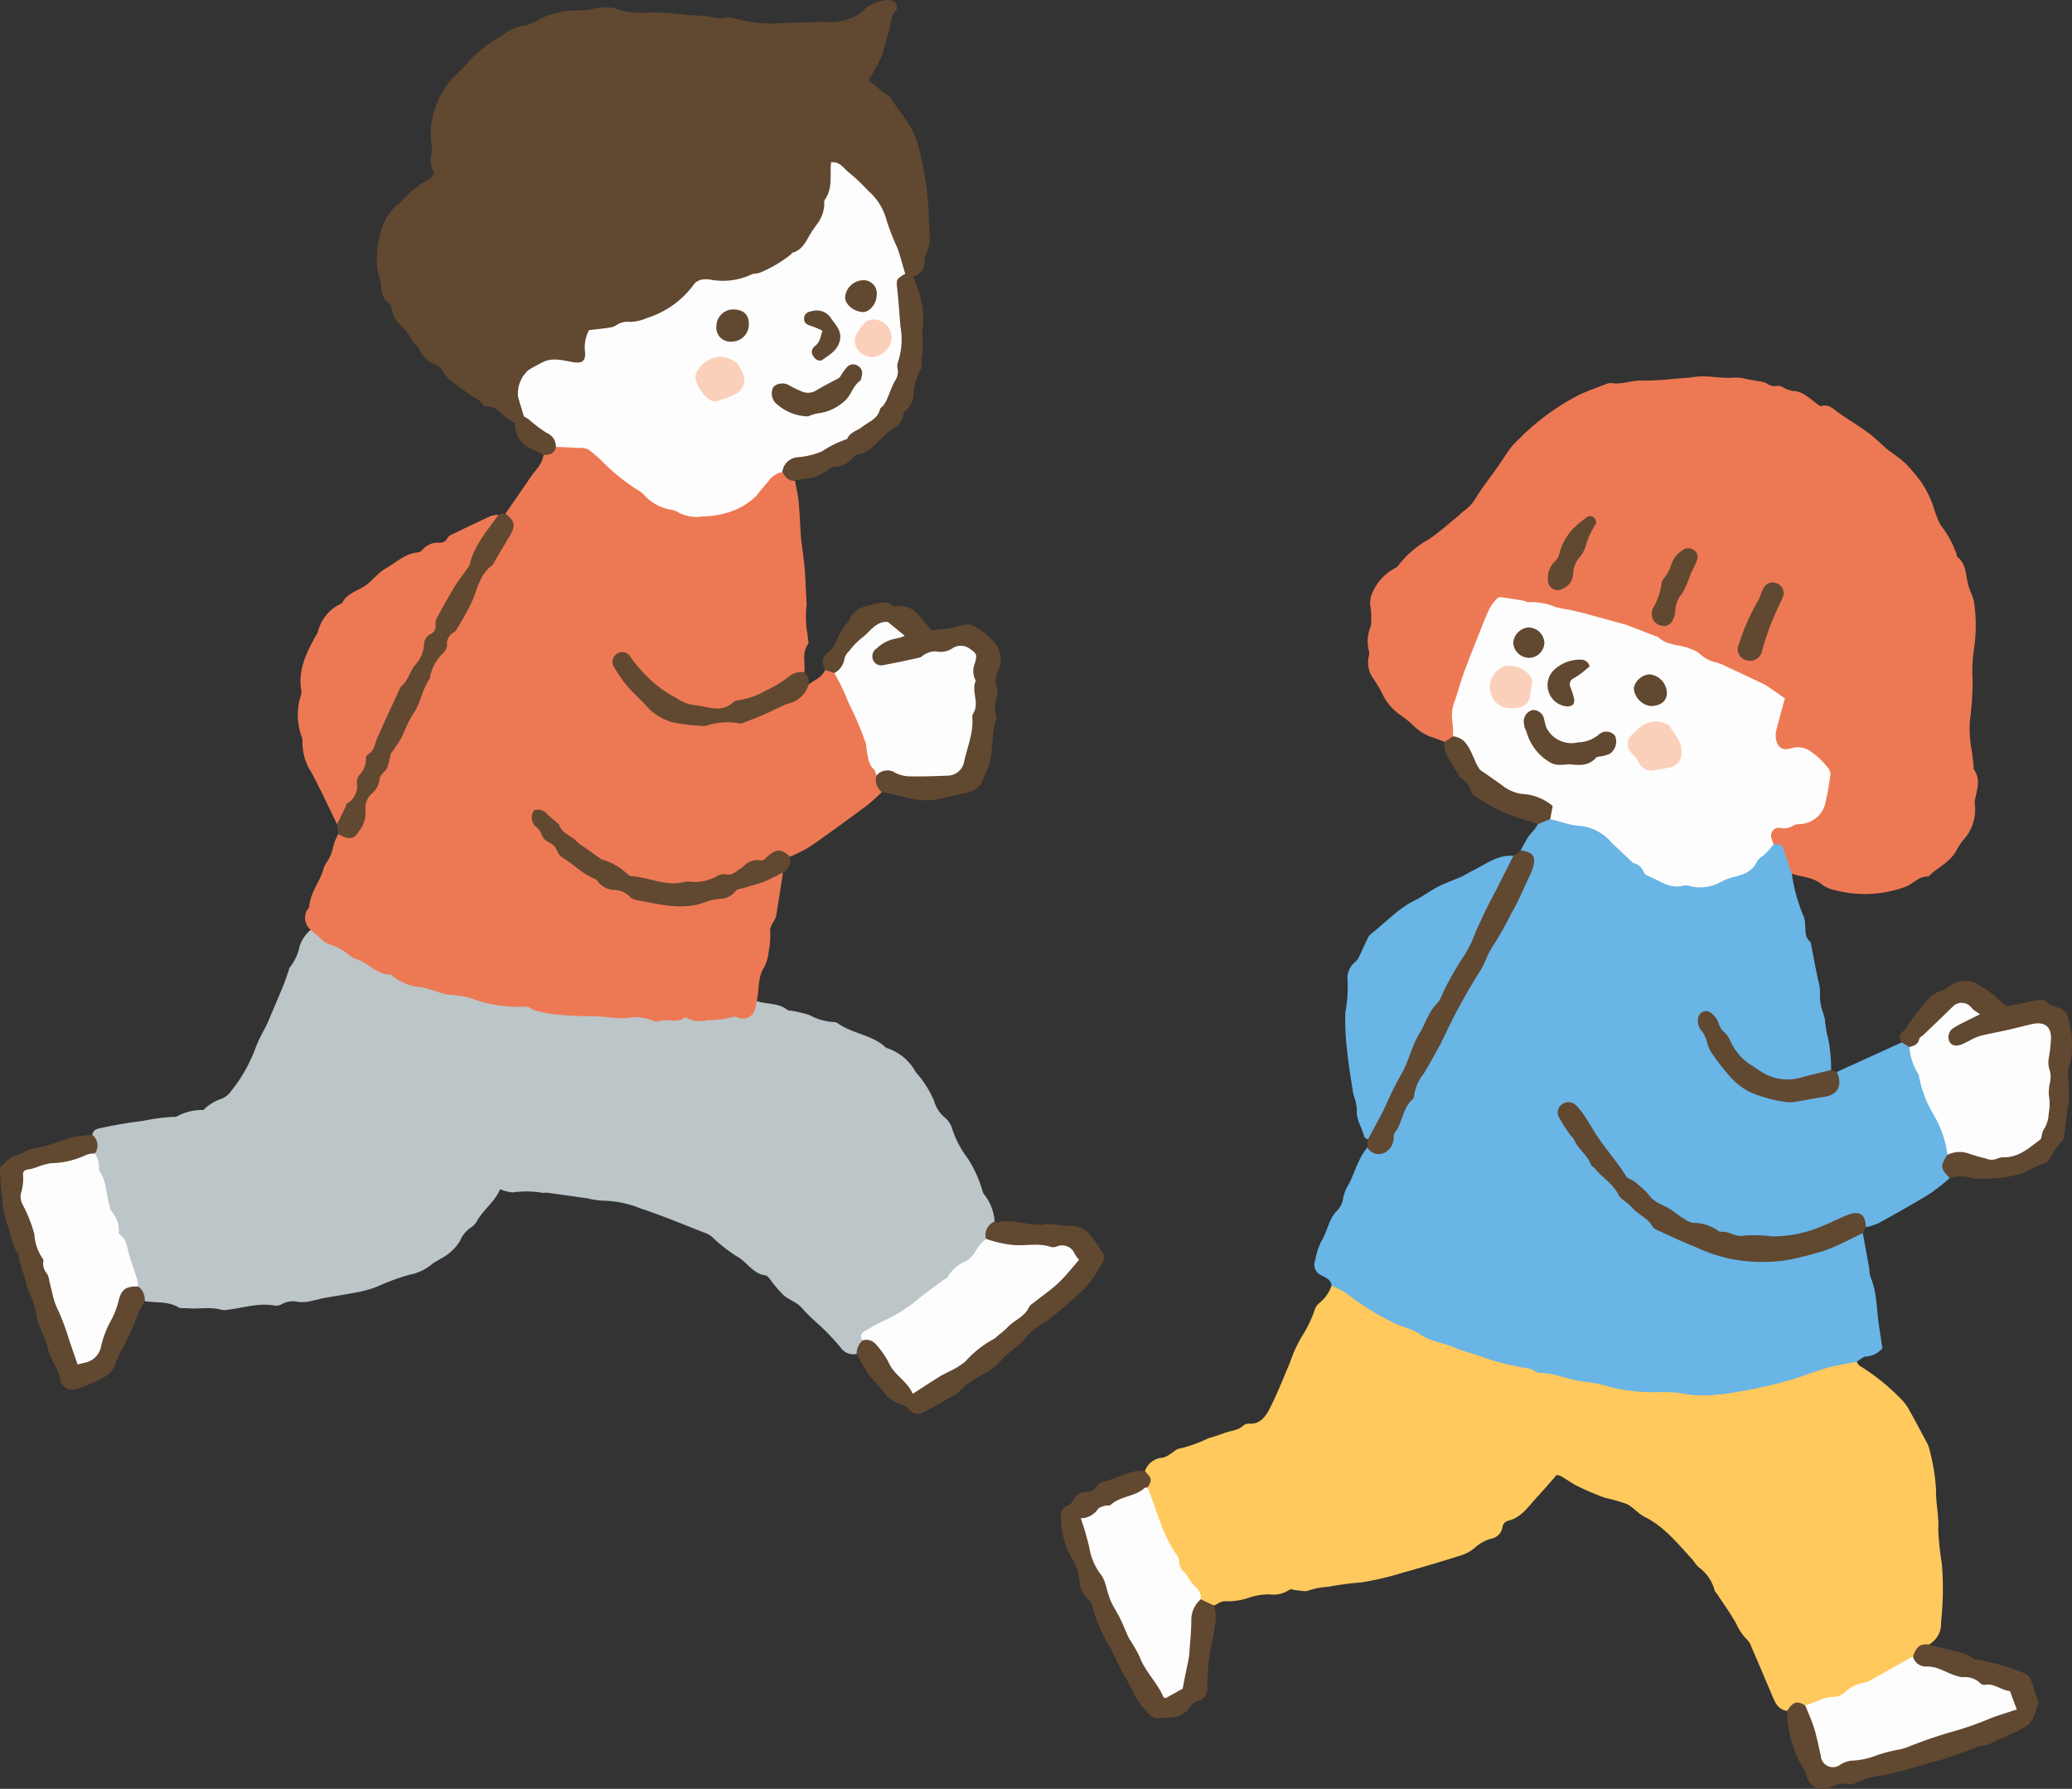 <svg id="icon_child" xmlns="http://www.w3.org/2000/svg" xmlns:xlink="http://www.w3.org/1999/xlink" width="211.056" height="182.169" viewBox="0 0 211.056 182.169">
  <rect x="0" y="0" width="211.056" height="182.169" fill="#333333" stroke="none"/>
  <defs>
    <clipPath id="clip-path">
      <rect id="矩形_1012" data-name="矩形 1012" width="211.056" height="182.169" fill="none"/>
    </clipPath>
  </defs>
  <g id="组_249" data-name="组 249" clip-path="url(#clip-path)">
    <path id="路径_980" data-name="路径 980" d="M461.923,283.761a21.226,21.226,0,0,1-2.048,1.61c-1.691,1.035-3.424,2-5.16,2.962a7.371,7.371,0,0,1-1.334.44c-.655-1.325-1.012-1.481-2.374-.8a15.724,15.724,0,0,1-5.938,1.922,16.306,16.306,0,0,1-5.813-.364,23.717,23.717,0,0,1-5.622-2.13,20.025,20.025,0,0,1-4.646-3.681,28.555,28.555,0,0,1-4.191-5.7,5.552,5.552,0,0,0-1.021-1.379.812.812,0,0,0-1.011-.226.857.857,0,0,0-.385,1.055,3.089,3.089,0,0,0,.617,1.269c1.577,1.928,2.985,3.979,4.715,5.8,1.277,1.347,2.694,2.533,3.98,3.862a7.423,7.423,0,0,0,2.733,1.508,27.158,27.158,0,0,0,4.555,1.687,17,17,0,0,0,11.068-1.119,7.9,7.9,0,0,1,3.014-1.109c.222,1.215.446,2.431.663,3.647a3.784,3.784,0,0,0,.113.79c.694,1.643.618,3.414.891,5.127.116.725.222,1.452.33,2.162a2.375,2.375,0,0,1-1.676.847c-.324.019-.63.347-.944.534a1.039,1.039,0,0,1-.6.359c-3.338.683-6.479,2.063-9.854,2.663a19.949,19.949,0,0,1-6.2.582c-3.2-.46-6.467.035-9.646-.977-1.795-.571-3.783-.666-5.616-1.185-2.269-.642-4.658-.866-6.818-1.873a26.84,26.84,0,0,0-3.077-1,37.636,37.636,0,0,1-8.923-4.289,16.6,16.6,0,0,1-2.757-2.032c-.047-.622-.559-.79-1-1.034a1.192,1.192,0,0,1-.659-1.587,7.34,7.34,0,0,1,.612-1.9c.64-.987.728-2.237,1.595-3.107a2.239,2.239,0,0,0,.642-1.338,4.4,4.4,0,0,1,.565-1.375c.643-1.238.964-2.64,1.894-3.731,1.758.662,2.066.5,2.572-1.4a11.27,11.27,0,0,1,.65-1.37c1.378-3.337,3.239-6.425,4.915-9.609,1.285-2.442,2.751-4.785,3.9-7.311a27.534,27.534,0,0,1,1.707-3.073c1.057-1.7,1.744-3.576,2.718-5.314.56-1,.346-1.374-.854-2.184.257-.456.495-.925.778-1.365.175-.273.426-.5.627-.752.136-.174.245-.368.365-.554.312-.4.8-.452,1.225-.642,2.389.441,4.786.594,6.727,2.543,1.462,1.468,2.893,3.14,4.981,3.877.189.067.359.237.56.22,1.086-.089,2.172.263,3.228.132a11.085,11.085,0,0,0,4.623-1.679,30.7,30.7,0,0,0,2.673-2.58.808.808,0,0,1,1.054.343,4.981,4.981,0,0,1,.783,2.829,17.274,17.274,0,0,0,1.209,4.356,2.7,2.7,0,0,1,.152.888c.064.59-.051,1.225.5,1.676.086.07.094.246.12.376.241,1.215.459,2.435.725,3.644a4.006,4.006,0,0,1,.159,1.47,5.182,5.182,0,0,0,.287,1.664,6.4,6.4,0,0,1,.224.77,10.377,10.377,0,0,0,.35,2.06,15.305,15.305,0,0,1,.278,3.095,7.386,7.386,0,0,1-7.63.105,12.816,12.816,0,0,1-4.059-4.925c-.277-.5-.6-1.036-1.234-.72-.584.292-.361.849-.138,1.335a20.459,20.459,0,0,0,2.682,4.379c1.811,2.241,4.212,2.89,6.934,2.784a14.461,14.461,0,0,0,2.485-.458c1.362-.3,1.514-.442,1.5-1.8a1.717,1.717,0,0,1,.036-.5q2.506-1.139,5.011-2.279c.534-.243,1.065-.492,1.6-.738a1.3,1.3,0,0,1,.915.522c.365,1.576,1.261,2.972,1.54,4.584a8.976,8.976,0,0,0,1.082,2.161,10.635,10.635,0,0,1,1.283,4.02,2.155,2.155,0,0,0,.085,2.528" transform="translate(-263.315 -163.795)" fill="#69b5e6"/>
    <path id="路径_981" data-name="路径 981" d="M95.547,288.143c1.027.361,2.215.16,3.137.907.113.092.325.056.488.093a13.538,13.538,0,0,1,1.758.426,5.784,5.784,0,0,0,2.493.717.631.631,0,0,1,.384.118c1.483,1.076,3.464,1.157,4.848,2.431a.651.651,0,0,0,.271.133,5.215,5.215,0,0,1,2.844,2.437,10.549,10.549,0,0,1,1.841,2.874,3.386,3.386,0,0,0,1.2,1.805,2.549,2.549,0,0,1,.7,1.213,10.31,10.31,0,0,0,1.567,2.911,12.251,12.251,0,0,1,1.449,3.192,1.3,1.3,0,0,0,.2.44,5.017,5.017,0,0,1,1.066,2.761,3.251,3.251,0,0,0-.78,1.808,13.662,13.662,0,0,1-2.9,3.009c-1.119.807-2.172,1.765-3.255,2.657a28.231,28.231,0,0,1-5.5,3.537c-.472.233-.887.5-.907,1.1a7.145,7.145,0,0,1-.723,1.373,1.562,1.562,0,0,1-1.6-.629,23.362,23.362,0,0,0-2.531-2.615,17.521,17.521,0,0,1-1.514-1.525c-.5-.517-1.27-.759-1.82-1.239a14.276,14.276,0,0,1-1.355-1.6c-.129-.152-.279-.375-.44-.394-1.324-.155-1.913-1.411-2.989-1.966a16.235,16.235,0,0,1-2.49-1.97,2.016,2.016,0,0,0-.516-.318c-2.26-.878-4.5-1.825-6.8-2.584a10.583,10.583,0,0,0-3.824-.772,8.1,8.1,0,0,1-1.482-.227q-2.1-.3-4.2-.588c-.131-.018-.278.05-.4.02a10,10,0,0,0-3.072-.045,4.377,4.377,0,0,1-1.227-.306c.046-.013-.059-.012-.076.027-.519,1.216-1.632,2-2.283,3.117a1.935,1.935,0,0,1-.583.684,3.049,3.049,0,0,0-1.2,1.436,5.077,5.077,0,0,1-1.988,1.809c-.275.194-.6.321-.857.534a4.947,4.947,0,0,1-2.33,1.093,21.265,21.265,0,0,0-3.185,1.174,11.7,11.7,0,0,1-1.718.524c-1.251.251-2.514.441-3.77.665-.362.065-.715.183-1.078.243a3.937,3.937,0,0,1-1.487.159,2.386,2.386,0,0,0-1.737.222,1.2,1.2,0,0,1-.684.15c-1.609-.312-3.141.209-4.7.395a1.833,1.833,0,0,1-.7.043c-1.165-.357-2.355-.062-3.526-.176-.3-.029-.666.055-.9-.084-1.081-.643-2.295-.455-3.449-.63-.311-.508-.55-1.055-.835-1.578-.407-1.354-.84-2.713-1.334-4.022a15.878,15.878,0,0,0-1.354-3.334,2.482,2.482,0,0,1-.347-.945c-.3-1.692-.96-3.289-1.337-4.961a5.882,5.882,0,0,0-.14-2.1.776.776,0,0,1,.679-.649,41.664,41.664,0,0,1,4.457-.767,19.966,19.966,0,0,1,3.239-.424.367.367,0,0,0,.2-.008,5.169,5.169,0,0,1,2.689-.681c.126,0,.24-.215.378-.3a5.216,5.216,0,0,1,1.27-.759A2.121,2.121,0,0,0,42,297.336a15.481,15.481,0,0,0,2.484-4.36A15.493,15.493,0,0,1,45.53,290.8c.3-.637.563-1.29.838-1.937.336-.792.677-1.581,1-2.378.185-.462.332-.939.5-1.409.044-.126.048-.295.135-.373a5.06,5.06,0,0,0,1-2.178,3.771,3.771,0,0,1,1.13-1.637.452.452,0,0,1,.3.039,39.215,39.215,0,0,0,6.444,3.735,22.388,22.388,0,0,0,4.546,1.878c2.58.67,5.22,1.035,7.783,1.755a5.383,5.383,0,0,0,2.214.148,7.19,7.19,0,0,1,2.747.565,27.133,27.133,0,0,0,4.423.451,47.364,47.364,0,0,0,5.055.156,26.2,26.2,0,0,0,3,.219c2.092-.286,4.226.291,6.308-.283a1.062,1.062,0,0,1,.5.007,1.362,1.362,0,0,0,1.8-1.01.808.808,0,0,1,.292-.406" transform="translate(-18.476 -186.203)" fill="#bcc5c8"/>
    <path id="路径_982" data-name="路径 982" d="M138.172,191.021a5.355,5.355,0,0,1-.219.981,1.248,1.248,0,0,1-1.563.742c-.192-.05-.423-.18-.575-.12a8.77,8.77,0,0,1-2.662.34,2.839,2.839,0,0,1-1.964-.159c-.1-.067-.3-.123-.377-.069-.8.578-1.728.054-2.558.33a.713.713,0,0,1-.5.011,4.858,4.858,0,0,0-2.82-.32c-1.091.095-2.127-.173-3.193-.179-1.268-.007-2.539-.058-3.8-.161a14.067,14.067,0,0,1-2.264-.414,3.2,3.2,0,0,1-.81-.425,13.485,13.485,0,0,1-2.252-.023,13.3,13.3,0,0,1-3.517-.811,10.033,10.033,0,0,0-2.362-.371c-.583-.111-1.147-.322-1.719-.488a4.4,4.4,0,0,0-.967-.267,5.278,5.278,0,0,1-2.733-.964c-.169-.113-.335-.323-.5-.325-1.4-.02-2.238-1.254-3.485-1.6a2.112,2.112,0,0,1-.612-.348,6.32,6.32,0,0,0-2.1-1.156c-.5-.129-.9-.653-1.344-1-.18-.143-.349-.3-.522-.453a1.6,1.6,0,0,1-.209-2.249c.02-.027.051-.055.053-.084.084-1.414,1.051-2.5,1.429-3.8a2.808,2.808,0,0,1,.331-.726,3.8,3.8,0,0,0,.663-1.544,5.963,5.963,0,0,1,.55-1.371c1.911.137,2.405-.312,2.568-2.37a3.7,3.7,0,0,1,.721-1.853,13.389,13.389,0,0,0,1.733-3.482,17.656,17.656,0,0,1,1.681-3.216,56.105,56.105,0,0,0,2.452-5.2,8.031,8.031,0,0,1,1.382-2.458c.093-.1.015.044.061-.079.977-2.569,2.951-4.63,3.717-7.306a1.292,1.292,0,0,1,.361-.716c1.039-.784,1.356-2.076,2.165-3.026a2.037,2.037,0,0,0,.172-2.9c.87-1.261,1.746-2.519,2.608-3.786.477-.7,1.17-1.283,1.267-2.2a7.748,7.748,0,0,0,1.264-.908,12.477,12.477,0,0,1,2.821-.037,2.074,2.074,0,0,1,1.48.8,28.872,28.872,0,0,0,5.955,4.819,7.029,7.029,0,0,0,5.178,1.275,17.113,17.113,0,0,0,2.091-.327,7.855,7.855,0,0,0,3.849-2.979,1.774,1.774,0,0,1,1.666-.953,7.159,7.159,0,0,1,1.317.97c.126.689.3,1.374.367,2.069.115,1.206.156,2.418.24,3.627.028.4.1.8.145,1.2.086.734.194,1.466.247,2.2.082,1.138.117,2.279.188,3.418a11.883,11.883,0,0,0,0,2.588,6.416,6.416,0,0,1,.134.993c.019.166.1.39.022.492-.673.905-.279,1.941-.392,2.912-1.916.742-3.445,2.246-5.479,2.758-1.6.4-3.012,1.479-4.843.973a12.368,12.368,0,0,1-4.89-2.291,26.141,26.141,0,0,1-2.652-2.785.744.744,0,0,0-1.073-.21.687.687,0,0,0-.176.993c1.423,2.346,3.1,4.481,5.785,5.426a9.848,9.848,0,0,0,4.793.071,1.971,1.971,0,0,1,.8-.105c1.3.379,2.369-.325,3.479-.744a30.75,30.75,0,0,1,2.89-1.22c.92-.244,1.2-1.116,1.813-1.654.581-.457,1.362-.687,1.659-1.464a1.477,1.477,0,0,1,1.123.4c.912,1.6,1.657,3.284,2.448,4.947.817,1.719.881,3.661,1.847,5.3a2.653,2.653,0,0,0,.372,1.78,19.654,19.654,0,0,1-1.491,1.349c-1.921,1.423-3.85,2.836-5.814,4.2a15.849,15.849,0,0,1-2.053,1.035,1.9,1.9,0,0,0-2.467.363c-1.721.025-2.87,1.424-4.523,1.816a16.767,16.767,0,0,1-5.778.6,11.4,11.4,0,0,1-4.923-1.51c-1.6-.989-3.154-2.047-4.744-3.049-.859-.541-1.251-1.5-2.112-2-.142-.082-.232-.244-.361-.354-.269-.229-.579-.436-.9-.17s-.195.628.006.912a11.1,11.1,0,0,0,.921,1.326,18.277,18.277,0,0,0,4.226,3.686c1.224.668,2.242,1.764,3.766,1.8,1.857,1.4,4.088,1.195,6.213,1.442a4.632,4.632,0,0,0,1.77-.389,29.127,29.127,0,0,0,3.6-1.183,22.309,22.309,0,0,1,4.595-1.674c-.228,1.457-.447,2.915-.689,4.369-.1.589-.706.994-.615,1.67a4.256,4.256,0,0,1-.013.883,7.834,7.834,0,0,1-.13,1.074,4.849,4.849,0,0,1-.458,1.627c-.72,1.079-.475,2.326-.774,3.469" transform="translate(-61.101 -89.081)" fill="#ed7954"/>
    <path id="路径_983" data-name="路径 983" d="M364.973,388.438a8.022,8.022,0,0,1,1.6.841,26.1,26.1,0,0,0,4.524,2.828c.929.51,2.055.7,2.914,1.29,1.092.753,2.382.846,3.54,1.357.923.407,1.973.617,2.939,1a25.96,25.96,0,0,0,4.594,1.116,2.608,2.608,0,0,1,.549.232c.153.07.3.217.452.215,1.7-.022,3.24.824,4.93.925a14.1,14.1,0,0,1,2.554.573,18.606,18.606,0,0,0,4.8.45,12.694,12.694,0,0,1,2.9.246,12.647,12.647,0,0,0,3.08.007,10.512,10.512,0,0,0,1.284-.163,47.918,47.918,0,0,0,6.064-1.316c1.284-.377,2.529-.891,3.816-1.255.963-.272,1.966-.4,2.951-.6.093.132.158.311.284.391a21.736,21.736,0,0,1,4.379,3.554,4.619,4.619,0,0,1,.65.894c.623,1.119,1.223,2.25,1.826,3.38a2.02,2.02,0,0,1,.229.555,20.691,20.691,0,0,1,.716,4.254c-.036,1.4.319,2.753.22,4.1a32.406,32.406,0,0,0,.374,3.48,30.843,30.843,0,0,1-.05,5.539c-.045.3-.028.606-.055.908a2.465,2.465,0,0,1-1.218,1.745,2.448,2.448,0,0,0-1.636,1.4,27.714,27.714,0,0,1-5.51,2.9,3.939,3.939,0,0,0-1.136.65,2.4,2.4,0,0,1-1.658.638c-.905-.011-1.619.672-2.514.7a1.843,1.843,0,0,0-1.97.464c-.878-.105-1.207-.758-1.505-1.47q-1.068-2.554-2.171-5.094a1.935,1.935,0,0,0-.415-.687,5.281,5.281,0,0,1-1.076-1.562c-.575-1.063-1.3-2.047-1.961-3.062-.092-.141-.252-.266-.279-.416a4.228,4.228,0,0,0-1.627-2.344c-.3-.267-.493-.641-.769-.936-1.432-1.539-2.743-3.2-4.7-4.171-.683-.338-1.2-1.016-1.883-1.347a21.844,21.844,0,0,0-2.2-.619,27.377,27.377,0,0,1-2.7-1.143c-.6-.289-1.141-.689-1.714-1.029a2.8,2.8,0,0,0-.478-.161c-.648.732-1.3,1.5-1.98,2.231-.865.927-1.56,2.059-2.9,2.429a.8.8,0,0,0-.659.682,1.4,1.4,0,0,1-1.137,1.157,4.063,4.063,0,0,0-1.661.913,3.882,3.882,0,0,1-1.4.783q-2.97.941-5.972,1.776a29.208,29.208,0,0,1-4.221.985,31.626,31.626,0,0,0-3.348.446,7.962,7.962,0,0,0-1.95.357c-.372.181-.92.009-1.387-.017-.2-.011-.472-.153-.573-.069a2.917,2.917,0,0,1-2.079.5,6.433,6.433,0,0,0-2.072.332,6.576,6.576,0,0,1-2.468.366c-.361-.017-.737.281-1.106.435a2.529,2.529,0,0,1-1.422-.678c-.215-.671-.849-1.038-1.188-1.6a43.525,43.525,0,0,1-4.331-9.578,1.924,1.924,0,0,0-.1-1.818,2,2,0,0,1,1.812-1.372,2.2,2.2,0,0,0,.775-.388c.317-.181.615-.514.941-.542a14.519,14.519,0,0,0,2.932-1.052c.575-.172,1.15-.349,1.711-.56.622-.234,1.334-.23,1.856-.739a.808.808,0,0,1,.558-.189c1.206.082,1.749-.793,2.174-1.639.747-1.486,1.36-3.04,2.009-4.574A13.775,13.775,0,0,1,362.2,393.2a12.914,12.914,0,0,0,1.1-2.427,1.586,1.586,0,0,1,.407-.564,3.8,3.8,0,0,0,1.266-1.774" transform="translate(-229.339 -257.505)" fill="#ffc95e"/>
    <path id="路径_984" data-name="路径 984" d="M456.45,164.356c-.258-.759-.526-1.515-.772-2.279-.224-.7-.217-.7-1.064-.717-.515-.24-.509-.681-.386-1.121a.946.946,0,0,1,.97-.751,13.915,13.915,0,0,0,2.475-.48c1.038-.139,1.524-1.033,1.9-1.924a6.2,6.2,0,0,0,.242-.983c.495-2.1.2-2.855-1.63-3.952a1.88,1.88,0,0,0-1.64-.323c-1.275.463-2.117-.643-1.962-1.9a8.736,8.736,0,0,1,.59-2.145,1.253,1.253,0,0,0-.593-1.757,36.167,36.167,0,0,0-5.972-2.948,5.685,5.685,0,0,1-1.518-.792,3.1,3.1,0,0,0-1.255-.639,43.445,43.445,0,0,1-5.954-2.21,76.682,76.682,0,0,0-12.1-2.776c-1.21-.109-1.461-.082-1.957,1.022a75.613,75.613,0,0,0-3.075,8.04,7.3,7.3,0,0,0-.516,4.051.842.842,0,0,1-.12.587c-.26.346-.53.676-1.037.578-.344-.134-.684-.283-1.034-.4a4.873,4.873,0,0,1-2.076-1.208,9.66,9.66,0,0,0-1.329-1.084,5.624,5.624,0,0,1-1.974-2.371,15.239,15.239,0,0,0-.892-1.461,2.769,2.769,0,0,1-.4-2.223.83.83,0,0,0,.008-.5,3.887,3.887,0,0,1,.2-2.55,7.8,7.8,0,0,0-.064-2.067,2.785,2.785,0,0,1,.108-1.061,5.133,5.133,0,0,1,2.477-2.805.787.787,0,0,0,.292-.262,9.852,9.852,0,0,1,3.043-2.608c1.03-.688,1.959-1.53,2.927-2.311.235-.189.432-.428.679-.6a4.437,4.437,0,0,0,1.268-1.4c.653-1.06,1.437-2.038,2.155-3.059.464-.66.886-1.351,1.37-2a9.744,9.744,0,0,1,.961-1,12.021,12.021,0,0,1,.934-.893,24.261,24.261,0,0,1,5.117-3.509c.89-.4,1.811-.729,2.721-1.08a1.012,1.012,0,0,1,.494-.089c1.077.18,2.107-.3,3.143-.255a26.393,26.393,0,0,0,3.211-.181c.7-.056,1.409-.08,2.1-.186,1.4-.213,2.792.215,4.2.053a4.889,4.889,0,0,1,1.294.2c.361.061.722.118,1.081.187a2.435,2.435,0,0,1,.767.19,1.4,1.4,0,0,0,1.131.28.85.85,0,0,1,.574.156,2.992,2.992,0,0,0,1.334.386,2.815,2.815,0,0,1,1.08.5c.369.231.7.53,1.048.788.132.1.316.258.427.225.8-.236,1.249.315,1.8.7.995.7,2.04,1.32,3.017,2.038.673.5,1.26,1.107,1.9,1.652.276.236.589.428.875.652a9.051,9.051,0,0,1,1.08.891,20.755,20.755,0,0,1,1.552,1.852,10.535,10.535,0,0,1,.766,1.391c.577,1.108.66,2.408,1.537,3.425a10.718,10.718,0,0,1,1.222,2.381c.058.118.03.31.115.377.964.759.832,1.931,1.131,2.939.066.223.153.441.231.661a4.033,4.033,0,0,1,.327.952,16.036,16.036,0,0,1-.026,5.02,15.369,15.369,0,0,0-.107,3.027,32.249,32.249,0,0,1-.29,4.21,12.816,12.816,0,0,0,.231,3.082c.045.465.11.929.163,1.393.015.131-.03.3.036.39.69.949.323,1.935.13,2.917a1.4,1.4,0,0,0-.053.5,4.586,4.586,0,0,1-1.227,3.8,8.238,8.238,0,0,0-.7,1.1c-.624,1.106-1.807,1.6-2.668,2.44-.048.047-.11.117-.163.115-.947-.04-1.513.752-2.288,1.042a11.966,11.966,0,0,1-7.221.34,3.19,3.19,0,0,1-1.291-.564c-.9-.772-2.044-.754-3.073-1.1" transform="translate(-273.937 -75.385)" fill="#ed7954"/>
    <path id="路径_985" data-name="路径 985" d="M127.963,43.1a7.408,7.408,0,0,1-1.093-.722c-.521-.49-.984-1.027-1.8-.973a.562.562,0,0,1-.428-.233c-.334-.559-.961-.7-1.417-1.066-.953-.759-2.124-1.289-2.715-2.473a1.5,1.5,0,0,0-.809-.557,2.7,2.7,0,0,1-1.465-1.453c-.224-.433-.676-.751-.893-1.186-.546-1.1-1.872-1.692-1.953-3.082a.629.629,0,0,0-.242-.419,2.16,2.16,0,0,1-.812-1.771c-.062-.664-.378-1.324-.418-1.939a9.691,9.691,0,0,1,.356-3.572,5.424,5.424,0,0,1,1.542-2.667,5.327,5.327,0,0,0,.6-.522,9.651,9.651,0,0,1,2.8-2.221c.216-.108.337-.406.524-.644a2.159,2.159,0,0,1-.27-1.931,2.192,2.192,0,0,0-.026-1,8.463,8.463,0,0,1,1.523-5.925c.575-.892,1.526-1.533,2.183-2.382a12.358,12.358,0,0,1,3.4-2.667,4.6,4.6,0,0,1,2.43-1.1,3.858,3.858,0,0,0,1.46-.657,10.149,10.149,0,0,1,2.376-.751c.96-.223,1.907-.042,2.863-.223a5.108,5.108,0,0,1,2.459-.115,8.114,8.114,0,0,0,3.4.431,23.085,23.085,0,0,1,3.623.213c.637.043,1.275.09,1.914.113.867.031,1.714.433,2.6.126a.677.677,0,0,1,.393.07,14.467,14.467,0,0,0,3.678.593,13.838,13.838,0,0,0,1.7-.065c.946-.028,1.892-.045,2.839-.062a13.245,13.245,0,0,1,1.7-.005,5.894,5.894,0,0,0,2.626-.615,2.656,2.656,0,0,0,.727-.514A4.049,4.049,0,0,1,165.973,0c.72.011,1.17.629.74,1.134-.59.693-.467,1.527-.734,2.272-.291.811-.407,1.69-.736,2.482a21.058,21.058,0,0,1-1.28,2.271c.473.384,1.032.845,1.6,1.3.183.146.447.227.567.409,1.069,1.618,2.44,3.071,2.923,5.019.306,1.232.567,2.48.757,3.735a26.254,26.254,0,0,1,.281,3.324c.031,1.388.412,2.818-.369,4.142a.909.909,0,0,0-.059.5,1.4,1.4,0,0,1-1.162,1.548,1.029,1.029,0,0,1-1.042-.383c-.62-1.822-1.319-3.617-1.939-5.437a5.974,5.974,0,0,0-1.551-2.446c-.879-.839-1.784-1.652-2.638-2.52a1.125,1.125,0,0,0-.692-.392c-.361.182-.292.525-.269.8a8.839,8.839,0,0,1-.9,4.016A9.649,9.649,0,0,1,155.8,26.48a14.543,14.543,0,0,1-6.49,2.38,1.284,1.284,0,0,1-.5.018c-1.476-.48-2.425.165-3.389,1.27a9.283,9.283,0,0,1-6.148,2.942c-1.114.139-2.159.708-3.324.8-.494.038-.562.619-.592,1.065-.025.37.054.743,0,1.115a1.089,1.089,0,0,1-1.306,1.082c-.538-.05-1.077-.1-1.614-.177a3.7,3.7,0,0,0-3.309,1.4,2.191,2.191,0,0,0-.435,2.457,3.286,3.286,0,0,1,.263,1.486c-.235.382-.46.777-.993.78" transform="translate(-75.498 0)" fill="#614831"/>
    <path id="路径_986" data-name="路径 986" d="M93.992,187.055c-.451-.936-.9-1.875-1.355-2.808-.4-.807-.792-1.614-1.213-2.408a5.551,5.551,0,0,1-.955-3.236.83.83,0,0,0-.061-.4,6.511,6.511,0,0,1-.108-4.257,1.214,1.214,0,0,0,.066-.49c-.391-2.029.463-3.74,1.37-5.439a2.588,2.588,0,0,0,.323-.616,4.269,4.269,0,0,1,2.288-2.785c.057-.034.149-.048.173-.1.472-.967,1.481-1.189,2.284-1.715.781-.512,1.353-1.361,2.159-1.807,1.064-.589,1.972-1.542,3.3-1.623a.709.709,0,0,0,.406-.25,2.115,2.115,0,0,1,1.7-.743.813.813,0,0,0,.845-.42.858.858,0,0,1,.353-.351c1.358-.661,2.719-1.317,4.091-1.947a2.861,2.861,0,0,1,.785-.119,8.065,8.065,0,0,1-1.4,2.314c-.921,1.337-1.286,2.96-2.307,4.232a30.36,30.36,0,0,0-2,3.269,2.357,2.357,0,0,0-.4,1.133,1.772,1.772,0,0,1-.688,1.4,1.158,1.158,0,0,0-.46.652c-.359,1.707-1.492,2.992-2.353,4.431a31.085,31.085,0,0,0-2.363,5.025c-.486,1.29-1.332,2.385-1.747,3.708a6.189,6.189,0,0,0-.534,1.71c0,.169.023.375-.075.495-.8.983-1.207,2.228-2.115,3.134" transform="translate(-59.661 -103.116)" fill="#ed7954"/>
    <path id="路径_987" data-name="路径 987" d="M408.8,287.429c-.131-.1-.354-.185-.38-.31-.2-.911-.835-1.688-.739-2.7a4.61,4.61,0,0,0-.278-1.351c-.037-.163-.1-.322-.122-.486-.2-1.362-.444-2.72-.58-4.089a25.3,25.3,0,0,1-.193-4.029,13.991,13.991,0,0,0,.225-3.255,2.1,2.1,0,0,1,.808-1.888,1.661,1.661,0,0,0,.394-.576c.3-.624.581-1.261.886-1.885a1.151,1.151,0,0,1,.32-.388c1.483-1.148,2.744-2.578,4.473-3.417.814-.4,1.541-.968,2.348-1.381.757-.388,1.571-.661,2.351-1.007.362-.161.692-.391,1.05-.562,1.37-.655,2.6-1.7,4.257-1.574a.657.657,0,0,1-.061.587,43.168,43.168,0,0,0-1.9,3.909c-.711,1.41-1.369,2.846-2.016,4.288-.562,1.252-1.358,2.4-2.035,3.6a96.115,96.115,0,0,0-5.179,9.816,19.156,19.156,0,0,1-2.13,4.2c-.588.782-.738,1.816-1.493,2.49" transform="translate(-269.47 -171.381)" fill="#69b5e6"/>
    <path id="路径_988" data-name="路径 988" d="M254.646,201.294a1.5,1.5,0,0,1-.54-1.662,1.227,1.227,0,0,1,1.763-.656,11.728,11.728,0,0,0,5.5.368,1.617,1.617,0,0,0,1.41-1.407c.32-1.378.559-2.782.875-4.149.461-1.995-.166-3.958.2-5.921a.976.976,0,0,0-1.169-1.075c-1.039.294-2.15.3-3.121.623-.949.32-1.9.646-2.87.932a11.662,11.662,0,0,1-1.8.293,1.161,1.161,0,0,1-1.294-.591,1.238,1.238,0,0,1,.283-1.491,4.175,4.175,0,0,1,2.3-1.236c-1.01-1.206-1.3-1.207-2.416-.322-.83.655-1.415,1.546-2.253,2.185a1.879,1.879,0,0,0-.493.979c-.2.564-.49,1.053-1.205,1.026l-.96-.325c-.364-.83-.3-1.373.393-1.848a2.34,2.34,0,0,0,.807-1.222,9.792,9.792,0,0,1,.782-1.384c.122-.2.363-.334.444-.54.462-1.171,1.479-1.467,2.559-1.7.69-.149,1.37-.393,1.984.209.065.063.259,0,.391-.012a2.4,2.4,0,0,1,2.218.966c.433.513.867,1.024,1.263,1.492.62-.063,1.272-.112,1.918-.2.328-.046.643-.182.97-.243.353-.065.778-.235,1.058-.109a5.79,5.79,0,0,1,2.722,2.139,2.632,2.632,0,0,1,.165,2.494,2.188,2.188,0,0,0-.134,1.835,1.138,1.138,0,0,1-.016.785,3.34,3.34,0,0,0-.1,1.983.756.756,0,0,1,.008.4c-.48,1.446-.263,3-.681,4.449a9.512,9.512,0,0,1-.74,1.866,2.05,2.05,0,0,1-1.377,1.112c-.912.2-1.822.407-2.729.622a7.41,7.41,0,0,1-3.58-.081c-.84-.213-1.688-.392-2.533-.586" transform="translate(-164.826 -120.649)" fill="#614831"/>
    <path id="路径_989" data-name="路径 989" d="M575.1,303.123l-.771-.474c-.225-.4-.256-.864.109-1.1.417-.266.5-.684.753-1.019.665-.886,1.369-1.747,2.111-2.569a3.143,3.143,0,0,1,.964-.535c.209-.1.506-.119.636-.279a2.7,2.7,0,0,1,2.036-.727,1.232,1.232,0,0,1,.778.132,10.571,10.571,0,0,1,2.961,2.186.859.859,0,0,0,.7.173c.862-.148,1.71-.377,2.572-.524.345-.059.88-.128,1.041.057.637.733,1.924.447,2.287,1.636a10.045,10.045,0,0,1,.353,3.889c-.053.59-.3,1.159-.38,1.749a6.63,6.63,0,0,0,.1,1.093c.023.562.025,1.125.016,1.688a5.544,5.544,0,0,1-.095.6c-.131,1.025-.254,2.05-.391,3.074a.8.8,0,0,1-.158.471,8.131,8.131,0,0,0-1.3,1.841,1.191,1.191,0,0,1-.527.463c-.892.288-1.653.836-2.561,1.134a15.971,15.971,0,0,1-4.477.449.253.253,0,0,1-.1,0,4.112,4.112,0,0,0-2.521-.07c-.971-.982-1-1.219-.243-2.369a1.611,1.611,0,0,1,1.746-.5c.722.167,1.445.347,2.165.511,1.6.366,4.6-.44,5.5-2.336a9.121,9.121,0,0,0,.69-3.616,47.107,47.107,0,0,1,.083-5.243c.244-1.514-.384-2.024-1.9-1.7a31.731,31.731,0,0,0-6.621,1.8c-.567.256-1.252.315-1.606-.369a1.361,1.361,0,0,1,.445-1.72c.578-.531,1.425-.592,2.007-1.12-.766-.994-1.234-1.093-1.946-.272-1.068,1.229-2.5,2.069-3.486,3.382a.633.633,0,0,1-.962.212" transform="translate(-380.626 -196.499)" fill="#614831"/>
    <path id="路径_990" data-name="路径 990" d="M552.9,498.006c.343-1,.789-1.331,1.62-1.195,1.231.307,2.464.609,3.692.929a2.422,2.422,0,0,1,.538.279c.176.1.346.292.522.3a15.909,15.909,0,0,1,2.954.7,11.733,11.733,0,0,1,2.254.812,1.166,1.166,0,0,1,.451.638c.241.623.437,1.264.644,1.9.052.159.16.366.1.483-.388.8-.379,1.736-1.347,2.328-1.147.7-2.4,1.114-3.571,1.735-.4.21-.935.138-1.349.326a36.26,36.26,0,0,1-5.256,1.741c-1.414.4-2.819.862-4.259,1.131a8.792,8.792,0,0,0-2.8.77.966.966,0,0,1-.67.161,2.426,2.426,0,0,0-1.825.26,1.725,1.725,0,0,1-2.563-1.247,7.026,7.026,0,0,0-.606-1.148,11.625,11.625,0,0,1-1.339-5.341,3.126,3.126,0,0,1,.34-.493c.485-.48.8-.487,1.49-.07a11.29,11.29,0,0,1,1.691,4.263,6.118,6.118,0,0,0,.266.975c.285.629.765.885,1.39.542a3.825,3.825,0,0,1,1.744-.434,4.134,4.134,0,0,0,1.291-.242c2.807-1.067,5.771-1.614,8.59-2.674,1.822-.685,3.675-1.308,5.5-2,.186-.07.394-.113.5-.31-.164-1.167-.709-1.552-2.092-1.922a32.454,32.454,0,0,1-4.983-1.532,14.836,14.836,0,0,0-1.663-.386c-.606-.2-1.492-.219-1.265-1.278" transform="translate(-358.043 -329.329)" fill="#614831"/>
    <path id="路径_991" data-name="路径 991" d="M329.13,444.426c.744.739.765.869.27,1.67-.2.221-.3.579-.614.652-1.226.288-2.219,1.141-3.43,1.426-.88.207-1.34.994-2.105,1.347-.225.1-.091.435-.031.66.452,1.687.657,3.466,1.861,4.869a1.668,1.668,0,0,1,.331.736,24.552,24.552,0,0,0,2.673,6.08,36.488,36.488,0,0,0,2.824,4.778c.286.389.509.459.911.232.477-.27,1.019-.5,1.054-1.129.074-1.349.642-2.627.533-4a11.124,11.124,0,0,1,.271-2.819c.116-.656.279-1.355,1.146-1.455l1.349.627c.419,1.174.01,2.319-.127,3.471-.04.332-.162.653-.221.984a21.226,21.226,0,0,0-.318,3.967,1.369,1.369,0,0,1-.942,1.32,1.564,1.564,0,0,0-.913.728,1.861,1.861,0,0,1-.591.528c-.788.585-1.735.387-2.616.481a1.114,1.114,0,0,1-.815-.353,7.665,7.665,0,0,1-1.57-2.071,24.881,24.881,0,0,0-1.241-2.3c-.56-1.1-1.066-2.241-1.689-3.31a14.66,14.66,0,0,1-1.372-3.456,1.455,1.455,0,0,0-.435-.663,2.471,2.471,0,0,1-.834-1.781,5.688,5.688,0,0,0-.784-2.359,8.186,8.186,0,0,1-1.116-4.533,1.049,1.049,0,0,1,.53-.767,1.177,1.177,0,0,0,.773-.687,1.273,1.273,0,0,1,1.23-.75,1.306,1.306,0,0,0,1.114-.58,1.05,1.05,0,0,1,.539-.437c1.474-.287,2.765-1.289,4.354-1.111" transform="translate(-212.519 -294.607)" fill="#614831"/>
    <path id="路径_992" data-name="路径 992" d="M272.037,370.756a1.471,1.471,0,0,1,.881-1.764c.1.025.205.09.293.07,1.417-.318,2.78.24,4.176.246.066,0,.139.051.2.036,1.009-.274,2,.129,2.992.089a2.525,2.525,0,0,1,2.179,1.06c.42.525.787,1.093,1.158,1.655a.946.946,0,0,1-.069,1.13c-.389.588-.7,1.232-1.126,1.788a14.1,14.1,0,0,1-1.389,1.448c-.332.323-.7.612-1.045.918-.2.176-.4.363-.6.531-.386.312-.782.611-1.169.922-.1.084-.176.233-.291.278a5.788,5.788,0,0,0-2.241,1.8c-.712.838-1.726,1.32-2.427,2.2a5.862,5.862,0,0,1-2.024,1.489,10.106,10.106,0,0,0-2.176,1.588,2.612,2.612,0,0,1-.375.336c-1.079.609-2.152,1.233-3.253,1.8a1.109,1.109,0,0,1-1.6-.322,1.274,1.274,0,0,0-.617-.392,3.337,3.337,0,0,1-1.878-1.29c-.323-.376-.642-.757-.966-1.132a6.426,6.426,0,0,1-.663-.76c-.4-.656-.765-1.339-1.143-2.011a1.791,1.791,0,0,1,.621-1.384c.814-.554,1.3-.053,1.756.546a27.157,27.157,0,0,0,2.968,3.824c.421.385.725.52,1.219.2,2.021-1.319,4.272-2.3,5.942-4.137a15.187,15.187,0,0,1,2.223-1.564c1.957-1.5,3.523-3.422,5.521-4.871.642-.466,1.045-1.231,1.659-1.767a.573.573,0,0,0,.1-.817c-.245-.379-.518-.733-1.03-.706-1.783.1-3.558-.122-5.337-.169a2.764,2.764,0,0,1-2.458-.871" transform="translate(-171.601 -244.596)" fill="#614831"/>
    <path id="路径_993" data-name="路径 993" d="M9.395,342.847a1.363,1.363,0,0,1,.265,1.894,6.678,6.678,0,0,1-3.343,1.195c-.335.038-.68-.016-1.014.033-2.856.42-3.332,1.835-2.413,4.424.28.789.648,1.539.863,2.366.381,1.462.958,2.881,1.335,4.333.691,2.661,1.759,5.173,2.687,7.742.121.335.1.818.562.879a1.421,1.421,0,0,0,1.245-.563,1.644,1.644,0,0,0,.366-.719c.4-1.729,1.418-3.209,1.921-4.9.323-1.086.988-1.561,1.795-1.475a.6.6,0,0,1,.428.242,1.682,1.682,0,0,1,.65,1.489c-.208.384-.441.757-.619,1.156-.231.515-.4,1.057-.627,1.573-.3.669-.618,1.326-.942,1.983a6.57,6.57,0,0,0-.712,1.421,2.436,2.436,0,0,1-1.268,1.626A14.508,14.508,0,0,1,7.9,368.691a1.28,1.28,0,0,1-1.79-.968c-.175-1.141-.991-1.989-1.222-3.056-.276-1.277-1.07-2.36-1.2-3.7a10.305,10.305,0,0,0-.808-2.254c-.152-.435-.25-.889-.378-1.332-.071-.247-.157-.489-.23-.735-.111-.378-.226-.756-.319-1.139-.04-.16.032-.382-.054-.489-.721-.9-.754-2.071-1.177-3.089a11.063,11.063,0,0,1-.51-2.744c-.108-.8-.16-1.6-.205-2.4-.014-.255-.021-.621.129-.754.464-.411.826-.954,1.521-1.1.5-.106.936-.452,1.427-.61s1.045-.186,1.55-.337c.932-.278,1.838-.655,2.779-.894a14.323,14.323,0,0,1,1.982-.234" transform="translate(0 -227.282)" fill="#614831"/>
    <path id="路径_994" data-name="路径 994" d="M501.81,346.31c-1.277.6-2.521,1.287-3.842,1.76a32.54,32.54,0,0,1-3.911.99,16.7,16.7,0,0,1-5.533-.1,15.943,15.943,0,0,1-3.816-1.268c-1.179-.459-2.327-1-3.479-1.526-.3-.139-.7-.284-.84-.542-.494-.889-1.487-1.2-2.1-1.944a7.07,7.07,0,0,0-.839-.72,1.844,1.844,0,0,1-.494-.494c-.55-1.161-1.671-1.805-2.453-2.754-.106-.128-.313-.2-.363-.343-.36-1.006-1.324-1.6-1.737-2.567-.1-.235-.344-.4-.49-.625a15.469,15.469,0,0,1-1.064-1.7,1.007,1.007,0,0,1,.391-1.334,1.084,1.084,0,0,1,1.388.181,7.219,7.219,0,0,1,.831,1.021c.479.727.9,1.5,1.386,2.215.5.741,1.063,1.443,1.6,2.164.337.457.685.906.995,1.381.2.31.35.627.761.75a1.978,1.978,0,0,1,.649.461,6.667,6.667,0,0,1,1.164,1.1c.632.917,1.746,1.052,2.535,1.7a9.928,9.928,0,0,0,1.08.746,2,2,0,0,0,.812.39,4.573,4.573,0,0,1,2.813.935c.867-.167,1.554.578,2.5.374a13.385,13.385,0,0,1,2.817.081,12.6,12.6,0,0,0,3.859-.591c1.331-.41,2.534-1.068,3.807-1.583,1.235-.5,1.851-.093,1.891,1.245l-.321.6" transform="translate(-312.064 -220.732)" fill="#614831"/>
    <path id="路径_995" data-name="路径 995" d="M101.851,186.8c.3-.6.594-1.208.887-1.814.043-.09.039-.244.1-.277a2.083,2.083,0,0,0,1.028-2.211,1.269,1.269,0,0,1,.283-.748,2.305,2.305,0,0,0,.644-1.637.546.546,0,0,1,.211-.439c.661-.349.67-1.034.922-1.608.777-1.77,1.6-3.517,2.413-5.274.755-.554.891-1.52,1.47-2.213a3.459,3.459,0,0,0,.908-2.092,1.186,1.186,0,0,1,.67-1.059.9.9,0,0,0,.5-.915,1.375,1.375,0,0,1,.114-.689c.587-1.081,1.178-2.162,1.821-3.21.435-.709.958-1.363,1.439-2.044a.547.547,0,0,0,.082-.183c.474-1.994,1.811-3.488,2.953-5.1a.069.069,0,0,0,.088-.041.867.867,0,0,1,.45-.088.293.293,0,0,0,.161,0c1,.8,1.076,1.22.425,2.311-.55.923-1.093,1.849-1.641,2.774a.537.537,0,0,1-.112.168c-1.286.934-1.511,2.444-2.1,3.77a31.369,31.369,0,0,1-1.552,2.8.772.772,0,0,1-.278.29,1.158,1.158,0,0,0-.676,1.23,1.245,1.245,0,0,1-.412.869,4.81,4.81,0,0,0-1.31,2.329c-.029.1,0,.222-.057.3-.8,1.115-.911,2.548-1.748,3.665a15.349,15.349,0,0,0-1.028,2.141c-.279.532-.639,1.022-.968,1.528-.054.084-.17.143-.194.231-.129.474-.2.969-.366,1.427s-.717.642-.794,1.244a2.289,2.289,0,0,1-.724,1.385,1.912,1.912,0,0,0-.7,1.789,3.114,3.114,0,0,1-.648,2.072c-.513.791-.93.9-1.784.5-.12-.057-.231-.135-.346-.2l-.133-.97" transform="translate(-67.52 -102.857)" fill="#614831"/>
    <path id="路径_996" data-name="路径 996" d="M413.26,286.36c.671-1.281,1.407-2.532,1.991-3.851a30.9,30.9,0,0,1,1.422-2.815c.736-1.29,1.045-2.828,1.813-4.091.641-1.054.961-2.3,1.9-3.195a4.346,4.346,0,0,0,.549-1.07,34,34,0,0,1,2.255-3.9,12.183,12.183,0,0,0,1.083-2.324c.374-.787.729-1.584,1.115-2.366.355-.719.743-1.422,1.107-2.137.533-1.045,1.056-2.095,1.584-3.143l.738-.555c1.289.178,1.6.617,1.246,1.795a5.958,5.958,0,0,1-.348.841c-.605,1.271-1.136,2.588-1.853,3.793a34.761,34.761,0,0,1-1.707,3.068c-.679.909-.929,1.972-1.524,2.889-.8,1.23-1.513,2.515-2.217,3.8-.56,1.026-1.048,2.092-1.568,3.14-.09.181-.168.367-.267.543-.556.984-1.085,1.986-1.687,2.942a4.283,4.283,0,0,0-.915,2.2.558.558,0,0,1-.183.353c-1.029.926-.992,2.419-1.836,3.446-.106.129-.045.391-.075.589a1.745,1.745,0,0,1-1.1,1.467,1.366,1.366,0,0,1-1.57-.6q.025-.406.05-.81" transform="translate(-273.927 -170.311)" fill="#614831"/>
    <path id="路径_997" data-name="路径 997" d="M186.276,250.975c-.633.314-1.249.671-1.9.931s-1.343.417-2.014.627c-.317.1-.753.124-.916.345a2.063,2.063,0,0,1-1.667.786,5.884,5.884,0,0,0-1.474.354c-2.357.864-4.656.172-6.964-.236a1.311,1.311,0,0,1-.7-.377,2.257,2.257,0,0,0-1.635-.65,2.238,2.238,0,0,1-1.5-.749c-.115-.123-.2-.309-.344-.362-1.285-.49-2.212-1.519-3.364-2.2-.536-.316-.52-.972-.92-1.275-.417-.316-.974-.42-1.169-1.02a1.7,1.7,0,0,0-.491-.749,1.253,1.253,0,0,1-.295-1.743,1.154,1.154,0,0,1,1.335.377c.365.34.749.659,1.125.987.026.022.07.036.078.062.293.944,1.3,1.143,1.875,1.8a3.076,3.076,0,0,0,.559.415l1.736,1.226a.917.917,0,0,0,.163.119,6.171,6.171,0,0,1,2.812,1.674.132.132,0,0,0,.091.04c1.87.043,3.635,1.11,5.57.574a2.251,2.251,0,0,1,.706,0,4.525,4.525,0,0,0,2.533-.552,1.529,1.529,0,0,1,.951-.219,1.23,1.23,0,0,0,1.189-.36c.171-.159.408-.25.572-.415a1.991,1.991,0,0,1,2.011-.594c1.271-1.261,1.756-1.332,2.769-.431a1.476,1.476,0,0,1-.712,1.621" transform="translate(-106.526 -162.128)" fill="#614831"/>
    <path id="路径_998" data-name="路径 998" d="M248.857,82.7l.794.25c.118.309.257.612.349.929a9.1,9.1,0,0,1,.672,4.045c-.183,1.037.058,2.04-.1,3.048-.042.264-.039.535-.055.8-.012.2.055.46-.045.594a5.89,5.89,0,0,0-.761,2.672,2.5,2.5,0,0,1-.865,1.669.4.4,0,0,0-.174.242c-.026.968-.764,1.342-1.429,1.819-.54.387-.982.907-1.488,1.344a3.023,3.023,0,0,1-1.816,1.014.565.565,0,0,0-.331.217,2.509,2.509,0,0,1-2.091,1.02c-.242-.007-.477.348-.744.474a4.26,4.26,0,0,1-2.162.751,3.619,3.619,0,0,0-.985.2c-.668.041-1-.393-1.281-.9-.164-.836.136-1.342,1.106-1.684.7-.246,1.441-.36,2.146-.582a12.5,12.5,0,0,0,3.543-1.817,10.582,10.582,0,0,1,1.178-.779,6.508,6.508,0,0,0,2.474-2.961,13.413,13.413,0,0,0,1.309-4.825c.261-1.927-.27-3.814-.37-5.725-.064-1.218.125-1.64,1.131-1.822" transform="translate(-156.648 -54.825)" fill="#614831"/>
    <path id="路径_999" data-name="路径 999" d="M205.066,200.281a2.759,2.759,0,0,1-2.083,1.971c-.821.288-1.585.733-2.386,1.08-.733.318-1.481.6-2.226.892a.711.711,0,0,1-.4.037,6.748,6.748,0,0,0-3.374.257.3.3,0,0,1-.1.017,21.067,21.067,0,0,1-3.153-.349,5.432,5.432,0,0,1-2.75-1.633c-.647-.726-1.394-1.365-2.022-2.106a13.857,13.857,0,0,1-1.358-1.967.978.978,0,0,1,.365-1.331.954.954,0,0,1,1.332.333,14.668,14.668,0,0,0,2.406,2.674,12.437,12.437,0,0,0,2.252,1.515,4.211,4.211,0,0,0,1.751.731c1.343.054,2.77.911,4.04-.267a.752.752,0,0,1,.451-.211,7.74,7.74,0,0,0,2.916-1.011,11.892,11.892,0,0,0,2.312-1.392,1.891,1.891,0,0,1,1.582-.454,1.355,1.355,0,0,1,.445,1.212" transform="translate(-122.696 -130.6)" fill="#614831"/>
    <path id="路径_1000" data-name="路径 1000" d="M527.27,311.679c.638,1.356.105,2.347-1.324,2.539-.961.129-1.91.346-2.869.491a3.551,3.551,0,0,1-1.1.01,14.3,14.3,0,0,1-3.4-.926,6.587,6.587,0,0,1-2.091-1.552,22.16,22.16,0,0,1-1.922-2.451,3.536,3.536,0,0,1-.472-1,3.324,3.324,0,0,0-.732-1.492,1.5,1.5,0,0,1-.215-1.053.8.8,0,0,1,1.275-.605,2.143,2.143,0,0,1,.787.988,1.942,1.942,0,0,0,.518.922,2.517,2.517,0,0,1,.706.976,5.607,5.607,0,0,0,2.409,2.622,9.419,9.419,0,0,0,1.365.854,4.973,4.973,0,0,0,3.543.2q1.47-.365,2.941-.723l.574.2" transform="translate(-340.175 -202.511)" fill="#614831"/>
    <path id="路径_1001" data-name="路径 1001" d="M436.457,222.736l.883-.565c.561-.363.953.008,1.314.344a3.466,3.466,0,0,1,.841,1.133c1.143,2.647,3.339,3.817,6.012,4.32a4.217,4.217,0,0,1,1.409.538c.886.533.978,1.194.308,2.088l-1.246.518c-1.223-.41-2.482-.737-3.657-1.255a23.665,23.665,0,0,1-2.848-1.682.916.916,0,0,1-.358-.474,1.9,1.9,0,0,0-.941-1.23c-.177-.094-.25-.378-.378-.57a6.827,6.827,0,0,1-.492-.721c-.384-.777-1.012-1.474-.848-2.442" transform="translate(-289.32 -147.184)" fill="#614831"/>
    <path id="路径_1002" data-name="路径 1002" d="M155.634,126.4l.9-.686c.34-.168.566.063.809.233.685.479,1.347.987,2.006,1.5.452.351.79.746.447,1.361-.151.7-.645.857-1.272.8-.478-.234-.953-.476-1.436-.7a2.655,2.655,0,0,1-1.452-2.511" transform="translate(-103.17 -83.298)" fill="#614831"/>
    <path id="路径_1003" data-name="路径 1003" d="M151.358,155.167l-.45.088.45-.088" transform="translate(-100.041 -102.864)" fill="#6fc1ee"/>
    <path id="路径_1004" data-name="路径 1004" d="M448.749,203.013l.254-1.325a5.226,5.226,0,0,0-3.2-1.24,4.177,4.177,0,0,1-1.987-.9c-.675-.489-1.366-.956-2.192-1.531-.544-.671-.753-1.732-1.382-2.609a1.877,1.877,0,0,0-1.381-.821,13.29,13.29,0,0,0-.1-1.691,3.867,3.867,0,0,1,.289-1.962c.32-.955.58-1.931.925-2.877.5-1.358,1.04-2.7,1.574-4.042.322-.809.637-1.623,1.007-2.41a4.591,4.591,0,0,1,.7-.972.6.6,0,0,1,.436-.216c.784.1,1.565.229,2.344.361.2.033.395.183.572.154a5.983,5.983,0,0,1,2.662.486c.578.165,1.187.222,1.775.356.677.155,1.349.334,2.02.515q1.644.444,3.283.905c.222.062.44.147.655.231.843.325,1.684.655,2.527.981.062.024.151.012.192.054.933.934,2.28.743,3.37,1.243a2.575,2.575,0,0,1,.8.4,3.721,3.721,0,0,0,1.85.982,7.347,7.347,0,0,1,1.2.514q1.5.694,2.986,1.4a6.433,6.433,0,0,1,.809.4c.613.4,1.208.833,1.915,1.324-.273,1.009-.575,2.1-.861,3.2a2.151,2.151,0,0,0-.073.7c.088,1.087.681,1.517,1.707,1.14a2.293,2.293,0,0,1,2.046.507,7.036,7.036,0,0,1,1.508,1.458,1.033,1.033,0,0,1,.321.683,28.053,28.053,0,0,1-.576,3.178,2.774,2.774,0,0,1-2.625,1.94,1.272,1.272,0,0,0-.579.143,1.757,1.757,0,0,1-1.332.247.776.776,0,0,0-.925.912,3.161,3.161,0,0,0,.256.754c-.259.3-.5.611-.781.892-.307.31-.77.529-.944.894-.541,1.133-1.575,1.343-2.618,1.609a6.33,6.33,0,0,0-1.02.427,4.313,4.313,0,0,1-3.126.447,1.347,1.347,0,0,0-.7-.063c-1.462.4-2.525-.6-3.746-1.039a.7.7,0,0,1-.312-.353,1.442,1.442,0,0,0-1.022-.9.19.19,0,0,1-.092-.04q-1.085-1.024-2.167-2.052a4.822,4.822,0,0,0-3.4-1.714,4.92,4.92,0,0,1-1.183-.233c-.556-.137-1.106-.3-1.658-.444" transform="translate(-290.843 -119.604)" fill="#fefdfd"/>
    <path id="路径_1005" data-name="路径 1005" d="M576.947,307.473c.472-.114.911-.24,1.021-.832.029-.153.279-.263.421-.4,1-.955,2-1.9,2.98-2.872a1.269,1.269,0,0,1,1.719-.111c.152.133.274.3.427.429s.322.228.639.448c-.568.284-1.033.509-1.491.748a10.138,10.138,0,0,0-1.318.731,1.094,1.094,0,0,0-.268,1.371c.313.448.777.37,1.195.234a9.607,9.607,0,0,0,.993-.5,5.666,5.666,0,0,1,1.024-.409c.906-.217,1.824-.381,2.733-.586.822-.185,1.634-.412,2.457-.591,1.325-.288,2,.314,1.9,1.674a16,16,0,0,1-.2,1.708,2.539,2.539,0,0,0,.126,1.476,2.882,2.882,0,0,1-.037,1.178,4.558,4.558,0,0,0-.1,1.195,5.138,5.138,0,0,1-.016,1.9,3.091,3.091,0,0,1-.5,1.6,2.029,2.029,0,0,0-.208.666c-.039.124-.051.295-.138.36-1.12.837-2.171,1.819-3.708,1.816a1.5,1.5,0,0,0-.689.135,1.487,1.487,0,0,1-1.176-.023,15.736,15.736,0,0,1-1.727-.5,2.837,2.837,0,0,0-2.159.129,10.986,10.986,0,0,0-1.556-4.32,12,12,0,0,1-1.3-3.426c-.044-.162-.034-.363-.128-.484a6.1,6.1,0,0,1-.9-2.743" transform="translate(-382.472 -200.849)" fill="#fefdfd"/>
    <path id="路径_1006" data-name="路径 1006" d="M272.921,374.279a12.422,12.422,0,0,0,2.707.62c1.3.127,2.613-.234,3.891.2a1.011,1.011,0,0,0,.6-.038,1.376,1.376,0,0,1,1.841.754,4.831,4.831,0,0,0,.441.6c-.72.817-1.351,1.643-2.1,2.348s-1.61,1.287-2.417,1.93c-.209.167-.481.32-.583.544-.465,1.012-1.556,1.336-2.238,2.105a8,8,0,0,1-.908.767,2.262,2.262,0,0,1-.467.384,10.485,10.485,0,0,0-2.9,2.307,8.564,8.564,0,0,1-1.713,1.034c-.29.166-.6.293-.885.47-.878.553-1.746,1.121-2.728,1.754-.583-1.326-1.926-1.916-2.47-3.218a8.925,8.925,0,0,0-1.267-1.8,1.28,1.28,0,0,0-1.369-.426c-.391-.522-.044-.8.362-1.03a17.775,17.775,0,0,1,2.049-1.079,15.988,15.988,0,0,0,3.594-2.389c.739-.558,1.487-1.106,2.229-1.66.16-.12.386-.211.464-.372a3.943,3.943,0,0,1,1.805-1.529,2.535,2.535,0,0,0,.977-.993,4.607,4.607,0,0,1,1.081-1.282" transform="translate(-172.485 -248.119)" fill="#fefdfd"/>
    <path id="路径_1007" data-name="路径 1007" d="M18.2,362.024c-1.277-.04-1.717.272-2.018,1.477a8.365,8.365,0,0,1-.854,2.136,10.39,10.39,0,0,0-.956,2.622,2.074,2.074,0,0,1-1.688,1.532c-.192.055-.387.1-.669.166-.278-.8-.548-1.584-.82-2.365a25.761,25.761,0,0,0-1.056-2.916,7.67,7.67,0,0,1-.634-1.67c-.12-.518-.243-1.036-.373-1.552a1.984,1.984,0,0,0-.24-.758,1.468,1.468,0,0,1-.373-1.2.4.4,0,0,0-.044-.295,4.8,4.8,0,0,1-.862-2.511,14.839,14.839,0,0,0-1.219-3.057,1.713,1.713,0,0,1-.16-1.081,4.861,4.861,0,0,0,.223-1.889c-.038-.347.161-.532.549-.564a4.972,4.972,0,0,0,.945-.266,7.234,7.234,0,0,1,1.327-.373,8.552,8.552,0,0,0,3.612-.843,2.652,2.652,0,0,1,.879-.149,2.488,2.488,0,0,1,.423,1.52.436.436,0,0,0,.059.293c.712,1.046.661,2.311,1.007,3.461.059.194.056.442.179.576a2.972,2.972,0,0,1,.782,2.124.487.487,0,0,0,.172.354c.559.389.606.994.763,1.581.259.97.613,1.914.911,2.874a5.887,5.887,0,0,1,.135.774" transform="translate(-4.109 -231.008)" fill="#fefdfd"/>
    <path id="路径_1008" data-name="路径 1008" d="M160.306,78a1.481,1.481,0,0,0-.925-1.407,14.151,14.151,0,0,1-1.832-1.387,5.032,5.032,0,0,0-.5-.3c-.2-.673-.419-1.342-.6-2.02a3.208,3.208,0,0,1,1.058-2.7c.447-.282.919-.524,1.386-.772,1.038-.551,2.1-.218,3.146-.042.912.153,1.3-.071,1.239-1.011a3.707,3.707,0,0,1,.4-2.243c.725-.087,1.425-.158,2.12-.261a1.51,1.51,0,0,0,.654-.239,2.013,2.013,0,0,1,1.414-.335,4.816,4.816,0,0,0,1.75-.411,9.36,9.36,0,0,0,4.815-3.51,1.433,1.433,0,0,1,.856-.411,2.853,2.853,0,0,1,.9.05,6.878,6.878,0,0,0,4.026-.547c.261-.128.6-.079.878-.19a13.025,13.025,0,0,0,3.1-1.813c.079-.061.127-.19.21-.214,1.117-.314,1.444-1.341,1.984-2.176.146-.225.32-.432.461-.66a3.594,3.594,0,0,0,.8-2.134.679.679,0,0,1,.033-.4c.851-1.162.523-2.528.654-3.839.865-.12,1.258.571,1.77,1A17.527,17.527,0,0,1,192.09,51.9a5.932,5.932,0,0,1,1.8,2.7,24.394,24.394,0,0,0,1.219,3.2c.3.843.521,1.716.778,2.576-.953.572-.922.568-.8,1.678.133,1.168.2,2.344.3,3.517a.532.532,0,0,0,0,.1,7.286,7.286,0,0,1-.272,3.8,1.307,1.307,0,0,0,0,.6,1.612,1.612,0,0,1-.285,1.231c-.328.617-.551,1.289-.836,1.93a3.281,3.281,0,0,1-.354.572c-.1.135-.294.233-.327.375-.228.982-1.139,1.267-1.807,1.788-.519.406-1.255.538-1.539,1.239a10.5,10.5,0,0,0-2.541,1.251,8.214,8.214,0,0,1-2.431.6,1.692,1.692,0,0,0-1.624,1.515,2.232,2.232,0,0,0-1.4.9c-.4.5-.834.971-1.218,1.481a6.664,6.664,0,0,1-2.326,1.524,8.955,8.955,0,0,1-3.119.608,3.978,3.978,0,0,1-2.55-.419A1.991,1.991,0,0,0,172,84.4a4.68,4.68,0,0,1-2.678-1.468,3.16,3.16,0,0,0-.453-.4,19.684,19.684,0,0,1-3.826-3.036,13.3,13.3,0,0,0-1.431-1.227,2,2,0,0,0-.946-.155c-.786-.048-1.574-.073-2.362-.108" transform="translate(-103.681 -32.497)" fill="#fefdfd"/>
    <path id="路径_1009" data-name="路径 1009" d="M252.135,193.088a1.985,1.985,0,0,0,1.04-1.521,1.641,1.641,0,0,1,.478-.73,7.626,7.626,0,0,1,1.239-1.3c.873-.612,1.444-1.755,2.691-1.657l1.719,1.41a3.355,3.355,0,0,1-.774.265,3.758,3.758,0,0,0-2.059,1.007.948.948,0,0,0-.407,1.148.892.892,0,0,0,1.071.567q1.83-.342,3.646-.759c.247-.057.445-.306.691-.4a2.046,2.046,0,0,1,1.018-.241,2.178,2.178,0,0,0,1.643-.287,1.524,1.524,0,0,1,1.791.013c.743.534.767.591.518,1.511a2.016,2.016,0,0,0,.057,1.668c.017.028.046.07.037.091-.476,1.077.417,2.26-.256,3.325a.672.672,0,0,0-.092.389c.139,1.62-.541,3.088-.854,4.623a1.726,1.726,0,0,1-1.647,1.324c-1.236.048-2.474.1-3.71.072a3.419,3.419,0,0,1-1.646-.363,1.436,1.436,0,0,0-1.906.285c-.085-.218-.11-.5-.265-.641-.612-.558-.592-1.326-.749-2.035a4.259,4.259,0,0,0-.067-.6,35.3,35.3,0,0,0-1.359-3.323c-.286-.561-.533-1.12-.763-1.7a23.54,23.54,0,0,0-1.086-2.138" transform="translate(-167.146 -124.546)" fill="#fefdfd"/>
    <path id="路径_1010" data-name="路径 1010" d="M338.808,460.8a2.777,2.777,0,0,0-.953,2.24c-.023,1.136-.138,2.27-.216,3.4a3.908,3.908,0,0,1-.07.487c-.091.452-.192.9-.283,1.355-.113.558-.22,1.117-.318,1.619l-1.734.967c-.057-.029-.2-.051-.226-.12-.63-1.485-1.88-2.6-2.438-4.139a17.145,17.145,0,0,0-1.054-1.816c-.335-.654-.578-1.355-.9-2.015-.3-.6-.674-1.168-.96-1.776a12.715,12.715,0,0,1-.432-1.309,4.491,4.491,0,0,0-.494-1.3,6.1,6.1,0,0,1-1.259-2.8,26.2,26.2,0,0,0-.88-3.046,2.186,2.186,0,0,0,1.754-.938c.129-.185.449-.254.695-.333.189-.06.471.023.588-.087.984-.927,2.481-.815,3.464-1.734.058-.055.2-.026.3-.035.967,2.3,1.481,4.8,2.991,6.871a1.276,1.276,0,0,1,.232.649,1.433,1.433,0,0,0,.559,1.13,2.757,2.757,0,0,1,.387.569,6.051,6.051,0,0,0,.656.849,1.455,1.455,0,0,1,.6,1.311" transform="translate(-216.503 -297.932)" fill="#fefdfd"/>
    <path id="路径_1011" data-name="路径 1011" d="M556.5,500.413a1.339,1.339,0,0,0,1.349,1.039c1.134-.067,1.967.61,2.949.9a2.666,2.666,0,0,0,.778.18,2.2,2.2,0,0,1,1.763.6.609.609,0,0,0,.456.187c.98-.2,1.7.558,2.579.624l.7,1.873c-.888.295-1.708.549-2.515.838A32.5,32.5,0,0,1,560.807,508a46.148,46.148,0,0,0-4.878,1.659c-.219.077-.44.153-.665.208a16.322,16.322,0,0,0-2.434.613,7.689,7.689,0,0,1-2.55.552,2.58,2.58,0,0,0-1.116.364,1.241,1.241,0,0,1-2.05-.834c-.217-.952-.4-1.914-.687-2.846-.239-.79-.6-1.544-.9-2.313,1.02-.279,1.926-.913,3.06-.866a1.982,1.982,0,0,0,1.051-.529,3.78,3.78,0,0,1,1.95-.932,1.478,1.478,0,0,0,.557-.217q2.182-1.217,4.357-2.448" transform="translate(-361.642 -331.736)" fill="#fefdfd"/>
    <path id="路径_1012" data-name="路径 1012" d="M529.838,177.261a4.7,4.7,0,0,1-.2.542,28.059,28.059,0,0,0-1.985,5.16,1.244,1.244,0,0,1-1.528.957,1.172,1.172,0,0,1-.833-1.651,21.77,21.77,0,0,1,1.952-4.411c.23-.408.334-.886.561-1.3a1.038,1.038,0,0,1,1.3-.511,1.073,1.073,0,0,1,.733,1.209" transform="translate(-348.172 -116.667)" fill="#614831"/>
    <path id="路径_1013" data-name="路径 1013" d="M500.607,173.545c-.994,0-1.516-.586-1.427-1.383a1.093,1.093,0,0,1,.083-.395,6.48,6.48,0,0,0,.9-2.63c.019-.263.316-.5.464-.761a3.484,3.484,0,0,0,.486-.98,2.7,2.7,0,0,1,1.192-1.577.9.9,0,0,1,1.133-.01.812.812,0,0,1,.35.978c-.189.529-.472,1.024-.7,1.541a9.6,9.6,0,0,1-.833,1.9,2.835,2.835,0,0,0-.7,1.812,2.218,2.218,0,0,1-.391,1.118c-.136.219-.459.321-.563.388" transform="translate(-330.912 -109.79)" fill="#614831"/>
    <path id="路径_1014" data-name="路径 1014" d="M471.975,155.879c.545-.014.909.562.605.936a8.486,8.486,0,0,0-1,2.277,3.071,3.071,0,0,1-.483.885,2.807,2.807,0,0,0-.757,1.909,1.682,1.682,0,0,1-1.042,1.4,1,1,0,0,1-1.51-.963,2.2,2.2,0,0,1,.712-1.812,1.771,1.771,0,0,0,.49-.963,5.716,5.716,0,0,1,1.767-2.754,5.51,5.51,0,0,1,.781-.633c.156-.118.33-.212.435-.278" transform="translate(-310.109 -103.336)" fill="#614831"/>
    <path id="路径_1015" data-name="路径 1015" d="M215.621,51.945a6.569,6.569,0,0,1-.435,1.648,7.688,7.688,0,0,0-.671,1.77,5.328,5.328,0,0,1-1.5,2.806,1.1,1.1,0,0,0-.307.514,5.106,5.106,0,0,1-2.021,2.425.922.922,0,0,1-1.268-.051.849.849,0,0,1-.216-1.246c.518-.77,1.12-1.482,1.688-2.217.123-.159.316-.292.37-.47a11.262,11.262,0,0,1,1.778-3.033,4.669,4.669,0,0,0,.37-.812c.306-.7.6-1.4.92-2.1.165-.359.415-.648.867-.489.4.141.384.508.389.849,0,.067.012.134.038.4" transform="translate(-138.561 -33.578)" fill="#614831"/>
    <path id="路径_1016" data-name="路径 1016" d="M465.1,220a6.1,6.1,0,0,1-.882.063,1.966,1.966,0,0,1-.968-.189,5.237,5.237,0,0,1-2.474-3.056c-.042-.194-.164-.37-.212-.563a2.221,2.221,0,0,1-.095-.69,1.2,1.2,0,0,1,.913-1.083,1.146,1.146,0,0,1,1.136.831,9.478,9.478,0,0,0,.252.965,2.874,2.874,0,0,0,3.264,1.494,3.4,3.4,0,0,0,2.113-.816,1.12,1.12,0,0,1,1.623.164,1.518,1.518,0,0,1-.507,1.8,3.066,3.066,0,0,1-.758.25c-.226.063-.548.028-.672.172-.754.875-1.729.767-2.734.663" transform="translate(-305.255 -142.178)" fill="#614831"/>
    <path id="路径_1017" data-name="路径 1017" d="M494.68,222.936a1.49,1.49,0,0,1-1.793-.975c-.14-.321-.5-.537-.707-.839a1.252,1.252,0,0,1,.219-1.866c.22-.208.434-.423.657-.628a2.566,2.566,0,0,1,3-.262c.028.019.064.035.079.062.451.841,1.226,1.53,1.209,2.591a1.477,1.477,0,0,1-1.282,1.67c-.449.121-.92.167-1.38.247" transform="translate(-326.067 -144.518)" fill="#fbd0bb"/>
    <path id="路径_1018" data-name="路径 1018" d="M452.4,205.4a2.027,2.027,0,0,1-1.95-1.146,2.247,2.247,0,0,1,1.348-3.146,2.689,2.689,0,0,1,2.671,1.217,1.678,1.678,0,0,1,.028.69c-.025.265-.121.523-.139.787-.081,1.134-.569,1.59-1.958,1.6" transform="translate(-298.463 -133.279)" fill="#fbd0bb"/>
    <path id="路径_1019" data-name="路径 1019" d="M471.953,199.959c-.264.22-.551.479-.859.712a6.717,6.717,0,0,1-.76.492.689.689,0,0,0-.324.939,7.513,7.513,0,0,1,.361,1.149c.094.55-.179.8-.75.786a2.177,2.177,0,0,1-1.06-3.92,3.815,3.815,0,0,1,2.494-.847.9.9,0,0,1,.9.689" transform="translate(-310.034 -132.096)" fill="#614831"/>
    <path id="路径_1020" data-name="路径 1020" d="M495.39,206.959a1.986,1.986,0,0,1-1.669-1.834,1.774,1.774,0,0,1,1.614-1.386,1.945,1.945,0,0,1,1.754,1.925c-.016.814-.666,1.31-1.7,1.3" transform="translate(-327.3 -135.064)" fill="#614831"/>
    <path id="路径_1021" data-name="路径 1021" d="M458.874,192.666a1.646,1.646,0,0,1-1.6-1.513,1.7,1.7,0,0,1,1.538-1.58,1.623,1.623,0,0,1,1.635,1.577,1.586,1.586,0,0,1-1.572,1.515" transform="translate(-303.137 -125.672)" fill="#614831"/>
    <path id="路径_1022" data-name="路径 1022" d="M236.919,115.4a4.968,4.968,0,0,1-3.293-1.346,1.388,1.388,0,0,1-.228-1.671,1.364,1.364,0,0,1,1.6-.145,9.816,9.816,0,0,0,1.431.68,1.56,1.56,0,0,0,1.35-.183c.737-.453,1.526-.822,2.28-1.25.129-.073.191-.262.288-.395a5.65,5.65,0,0,1,.545-.723.85.85,0,0,1,1.115-.1.839.839,0,0,1,.384.965c-.048.2-.066.467-.2.562-.774.557-.911,1.6-1.68,2.148a4.776,4.776,0,0,1-2.537,1.137,4.359,4.359,0,0,0-1.051.319" transform="translate(-154.604 -72.996)" fill="#614831"/>
    <path id="路径_1023" data-name="路径 1023" d="M215.144,109.98a1.717,1.717,0,0,1-.851,1.494,11.717,11.717,0,0,1-1.953.762.9.9,0,0,1-.747-.165,3.678,3.678,0,0,1-1.376-1.919,2.036,2.036,0,0,1-.06-.594,2.863,2.863,0,0,1,2.791-1.854,3.352,3.352,0,0,1,1.514.718,5,5,0,0,1,.682,1.557" transform="translate(-139.314 -71.373)" fill="#fbd0bb"/>
    <path id="路径_1024" data-name="路径 1024" d="M262.046,98.4a2.124,2.124,0,0,1-1.893,1.925,1.781,1.781,0,0,1-1.854-1.493,1.423,1.423,0,0,1,.169-.852,8,8,0,0,1,.835-1.131.977.977,0,0,1,.412-.276,1.814,1.814,0,0,1,2.295,1.439c.011.1.019.2.036.387" transform="translate(-171.225 -63.964)" fill="#fbd0bb"/>
    <path id="路径_1025" data-name="路径 1025" d="M244.851,95.929a8.659,8.659,0,0,0-1.171-.5c-.411-.111-.7-.284-.689-.732.01-.5.361-.7.8-.761a1.721,1.721,0,0,1,1.895.644c.419.686,1.131,1.234.969,2.223-.178,1.08-1.022,1.534-1.768,2.068-.334.239-.739.01-.951-.334a.724.724,0,0,1,.118-1.014c.539-.375.611-.926.8-1.6" transform="translate(-161.085 -62.249)" fill="#614831"/>
    <path id="路径_1026" data-name="路径 1026" d="M218.115,96.752a1.439,1.439,0,0,1-1.624-1.615,1.723,1.723,0,0,1,1.688-1.661c1.064.006,1.635.54,1.616,1.51a1.74,1.74,0,0,1-1.68,1.766" transform="translate(-143.517 -61.967)" fill="#614831"/>
    <path id="路径_1027" data-name="路径 1027" d="M258.583,86.252c-.011.832-.741,1.693-1.4,1.658-.978-.052-1.846-.8-1.806-1.557a1.9,1.9,0,0,1,1.711-1.675,1.351,1.351,0,0,1,1.5,1.574" transform="translate(-169.292 -56.135)" fill="#614831"/>
  </g>
</svg>
